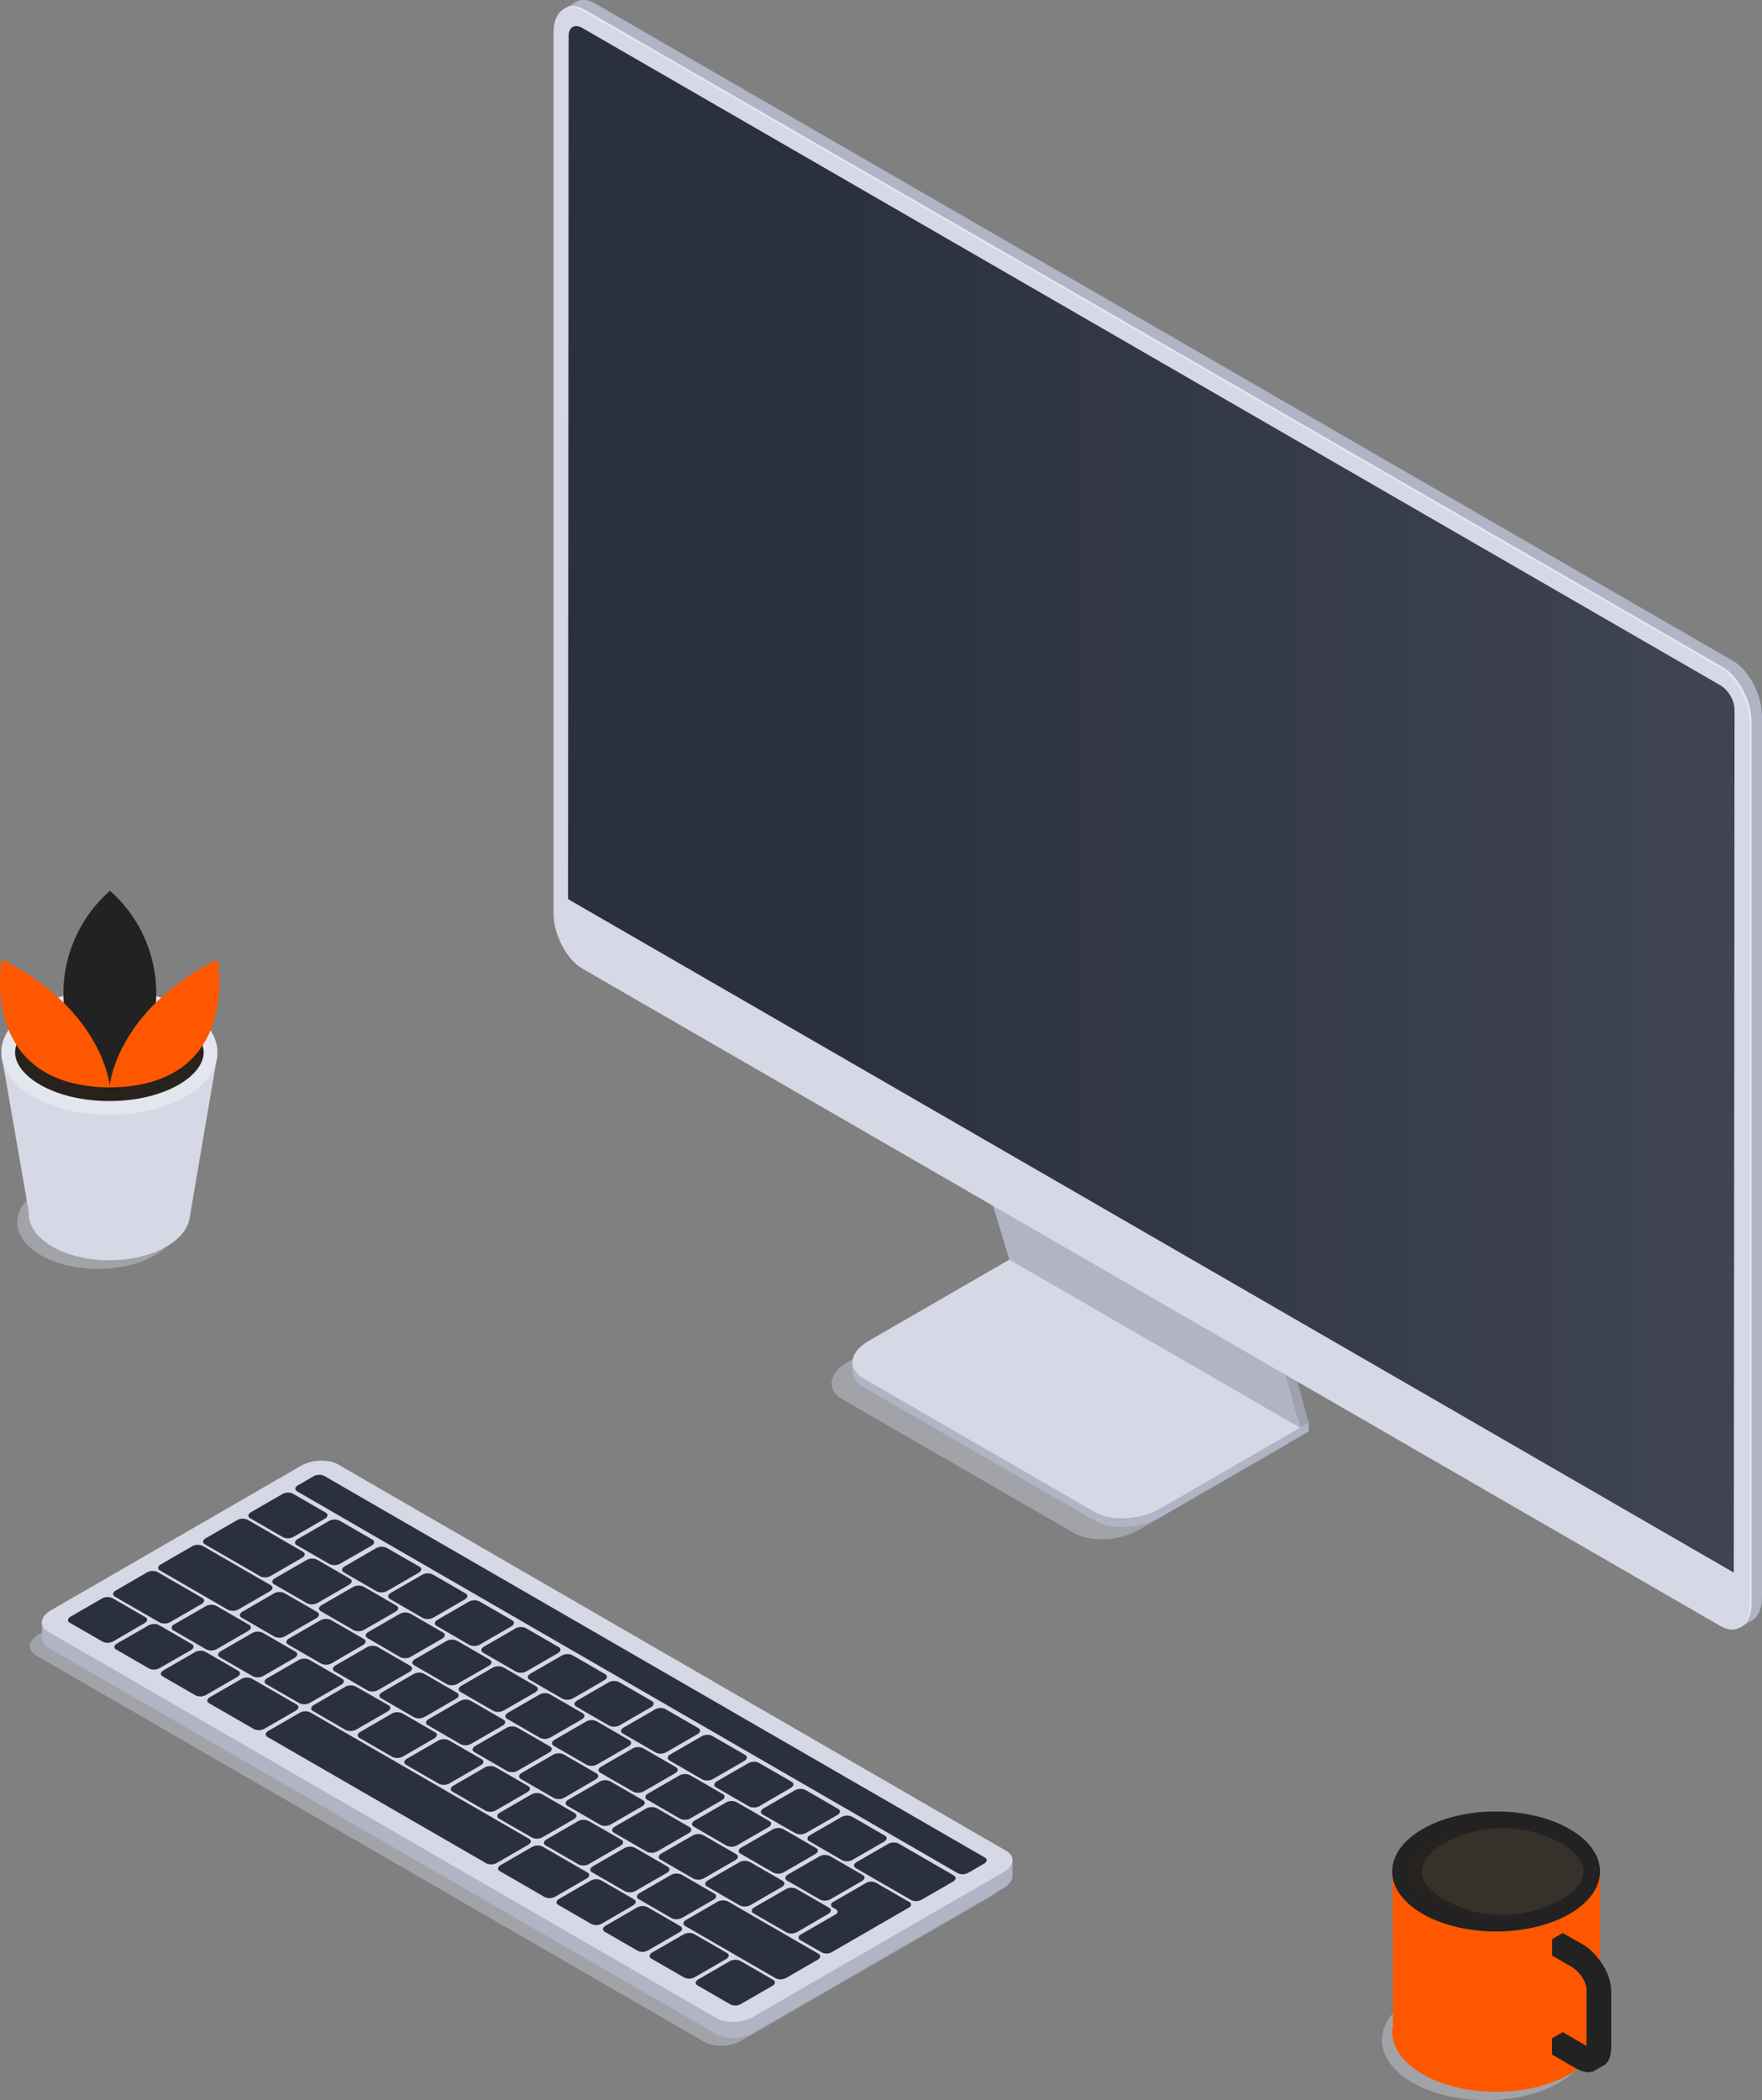 <svg
 xmlns="http://www.w3.org/2000/svg"
 xmlns:xlink="http://www.w3.org/1999/xlink"
 viewBox="0 0 419.72 500"
>
 <rect x="0" y="0" width="419.72" height="500" fill="#808080" stroke="none"/>
 <defs>
  <style>
   .cls-1,.cls-3{fill:#d6d8e5;}.cls-1{opacity:0.4;}.cls-2{fill:#b1b4c4;}.cls-4{fill:#9ea1af;}.cls-5{fill:#e4e7f2;}.cls-6{fill:#2b303f;}.cls-7{opacity:0.5;fill:url(#Безымянный_градиент_15);}.cls-8{fill:#ff5700;}.cls-9{fill:#222;}.cls-10{fill:#28221c;}.cls-11{fill:#fff;opacity:0.07;}.cls-12{fill:#222;}.cls-13{fill:#222;}.cls-14{fill:#e4e6ef;}
  </style>
  <linearGradient
   id="Безымянный_градиент_15"
   x1="135.31"
   y1="190.31"
   x2="413.18"
   y2="190.31"
   gradientUnits="userSpaceOnUse"
  >
   <stop offset="0.21" stop-color="#fff" stop-opacity="0" />
   <stop offset="1" stop-color="#fff" stop-opacity="0.2" />
  </linearGradient>
 </defs>
 <title>Workspace_2_SVG</title>
 <g id="Слой_2" data-name="Слой 2">
  <g id="Слой_1-2" data-name="Слой 1">
   <g id="monitor">
    <path
     class="cls-1"
     d="M255.73,364.93l-54.95-31.72c-4-2.28-3.46-6.28,1.11-8.92l35.6-20.55,69.29,40-35.6,20.55C266.61,366.93,259.69,367.22,255.73,364.93Z"
    />
    <path
     class="cls-2"
     d="M260.68,362l-54.94-31.72c-4-2.29-3.46-6.28,1.11-8.93l35.6-20.55,69.28,40-35.59,20.55C271.56,364,264.64,364.32,260.68,362Z"
    />
    <polygon
     class="cls-2"
     points="311.73 340.84 311.73 338.74 308.54 340.58 311.73 340.84"
    />
    <polygon
     class="cls-2"
     points="203.07 326.53 203.07 324.39 206.35 325.76 203.07 326.53"
    />
    <path
     class="cls-3"
     d="M260.68,359.93l-54.94-31.72c-4-2.29-3.46-6.28,1.11-8.92l35.6-20.56,69.28,40-35.59,20.55C271.56,361.93,264.64,362.22,260.68,359.93Z"
    />
    <polygon
     class="cls-4"
     points="242.63 298.83 234.06 270.38 304.1 310.55 311.73 338.74 242.63 298.83"
    />
    <path class="cls-4" d="M309.7,339.91l2-1.17-3-2.41Z" />
    <polygon
     class="cls-2"
     points="240.42 299.9 231.85 271.45 301.89 311.62 309.7 339.91 240.42 299.9"
    />
    <path
     class="cls-2"
     d="M412.84,385.45,141.71,228.91c-3.8-2.19-6.88-8.08-6.88-13.15V6c0-5.07,3.08-7.4,6.88-5.2L412.84,157.36c3.8,2.2,6.88,8.09,6.88,13.16V380.24C419.72,385.31,416.64,387.65,412.84,385.45Z"
    />
    <polygon
     class="cls-2"
     points="414.23 387.61 417.24 385.88 415.94 376.97 414.23 387.61"
    />
    <path
     class="cls-2"
     d="M134.34,2.12l3-1.71,4.25,2.42s-4.53.7-4.64.67S134.34,2.12,134.34,2.12Z"
    />
    <path
     class="cls-5"
     d="M410.35,386.89,139.23,230.35c-3.81-2.2-6.89-8.09-6.89-13.16V7.47c0-5.07,3.08-7.4,6.89-5.21L410.35,158.8c3.81,2.19,6.89,8.08,6.89,13.15V381.68C417.24,386.75,414.16,389.08,410.35,386.89Z"
    />
    <path
     class="cls-3"
     d="M409.88,387.16,138.75,230.62c-3.8-2.19-6.89-8.08-6.89-13.15V7.74c0-5.07,3.09-7.4,6.89-5.21L409.88,159.07c3.8,2.2,6.88,8.09,6.88,13.16V382C416.76,387,413.68,389.35,409.88,387.16Z"
    />
    <path
     class="cls-6"
     d="M413,374.4,135.31,214.06l.14-205.48c0-2.1,1.48-3,3.3-1.9L409.88,163.21a7.3,7.3,0,0,1,3.3,5.72Z"
    />
    <path
     class="cls-7"
     d="M413,374.4,135.31,214.06l.14-205.48c0-2.1,1.48-3,3.3-1.9L409.88,163.21a7.3,7.3,0,0,1,3.3,5.72Z"
    />
   </g>
   <path
    class="cls-1"
    d="M167.82,486.17l-159.15-92c-2.27-1.31-2-3.59.63-5.11l59.51-34.35c2.62-1.52,6.58-1.68,8.85-.37l159.15,92c2.27,1.31,2,3.6-.63,5.11l-59.51,34.36C174.05,487.32,170.09,487.48,167.82,486.17Z"
   />
   <path
    class="cls-2"
    d="M238.94,444,80.5,352.45c-2.26-1.31-6.23-1.14-8.84.37L12.41,387,10,386.07v3.8h0a2.56,2.56,0,0,0,1.51,2.42l159.16,92c2.27,1.31,6.23,1.14,8.85-.37L239,449.55c1.47-.85,2.21-1.94,2.17-3h0v-3.8Z"
   />
   <path
    class="cls-3"
    d="M170.67,480.48l-159.16-92c-2.27-1.31-2-3.59.64-5.11L71.66,349c2.61-1.52,6.58-1.68,8.84-.37l159.16,92c2.27,1.31,2,3.6-.64,5.11l-59.5,34.36C176.9,481.63,172.94,481.79,170.67,480.48Z"
   />
   <path
    class="cls-6"
    d="M67.44,366l-7.84-4.53c-.64-.37-.56-1,.18-1.44l7.48-4.32a2.75,2.75,0,0,1,2.49-.1l7.84,4.52c.64.37.56,1-.18,1.44l-7.48,4.32A2.75,2.75,0,0,1,67.44,366Z"
   />
   <path
    class="cls-6"
    d="M78.54,372.4l-7.84-4.52c-.64-.37-.56-1,.18-1.44l7.48-4.32a2.75,2.75,0,0,1,2.49-.1l7.84,4.52c.64.37.56,1-.18,1.44L81,372.3A2.75,2.75,0,0,1,78.54,372.4Z"
   />
   <path
    class="cls-6"
    d="M89.76,378.89l-7.84-4.53c-.64-.37-.56-1,.18-1.44l7.48-4.32a2.77,2.77,0,0,1,2.5-.1L99.92,373c.64.37.55,1-.18,1.44l-7.48,4.32A2.8,2.8,0,0,1,89.76,378.89Z"
   />
   <path
    class="cls-6"
    d="M100.73,385.22l-7.84-4.53c-.64-.37-.56-1,.18-1.44l7.48-4.32a2.8,2.8,0,0,1,2.5-.1l7.84,4.53c.64.37.56,1-.18,1.44l-7.48,4.32A2.8,2.8,0,0,1,100.73,385.22Z"
   />
   <path
    class="cls-6"
    d="M111.83,391.63,104,387.1c-.64-.37-.56-1,.18-1.44l7.48-4.32a2.77,2.77,0,0,1,2.5-.1l7.83,4.52c.64.37.56,1-.17,1.44l-7.49,4.32A2.75,2.75,0,0,1,111.83,391.63Z"
   />
   <path
    class="cls-6"
    d="M122.93,398l-7.84-4.52c-.64-.37-.56-1,.18-1.44l7.48-4.32a2.78,2.78,0,0,1,2.49-.11l7.84,4.53c.64.37.56,1-.18,1.44l-7.48,4.32A2.75,2.75,0,0,1,122.93,398Z"
   />
   <path
    class="cls-6"
    d="M134,404.44l-7.84-4.52c-.64-.37-.56-1,.17-1.45l7.49-4.31a2.75,2.75,0,0,1,2.49-.11l7.84,4.53c.64.37.56,1-.18,1.44l-7.48,4.32A2.78,2.78,0,0,1,134,404.44Z"
   />
   <path
    class="cls-6"
    d="M145.12,410.85l-7.84-4.53c-.64-.37-.56-1,.18-1.44l7.48-4.32a2.8,2.8,0,0,1,2.5-.1l7.84,4.53c.64.37.56,1-.18,1.44l-7.48,4.32A2.8,2.8,0,0,1,145.12,410.85Z"
   />
   <path
    class="cls-6"
    d="M156.22,417.26l-7.84-4.53c-.64-.37-.56-1,.18-1.44L156,407a2.77,2.77,0,0,1,2.5-.1l7.84,4.52c.64.37.56,1-.18,1.44l-7.48,4.32A2.77,2.77,0,0,1,156.22,417.26Z"
   />
   <path
    class="cls-6"
    d="M167.32,423.66l-7.84-4.52c-.64-.37-.56-1,.18-1.44l7.48-4.32a2.78,2.78,0,0,1,2.49-.11l7.84,4.53c.64.37.56,1-.17,1.44l-7.49,4.32A2.75,2.75,0,0,1,167.32,423.66Z"
   />
   <path
    class="cls-6"
    d="M178.42,430.07l-7.84-4.53c-.64-.36-.56-1,.18-1.44l7.48-4.31a2.75,2.75,0,0,1,2.49-.11l7.84,4.53c.64.37.56,1-.18,1.44L180.91,430A2.78,2.78,0,0,1,178.42,430.07Z"
   />
   <path
    class="cls-6"
    d="M189.51,436.48,181.68,432c-.64-.37-.56-1,.17-1.44l7.49-4.32a2.78,2.78,0,0,1,2.49-.1l7.84,4.53c.64.36.56,1-.18,1.44L192,436.38A2.8,2.8,0,0,1,189.51,436.48Z"
   />
   <path
    class="cls-6"
    d="M200.61,442.89l-7.84-4.53c-.64-.37-.56-1,.18-1.44l7.48-4.32a2.77,2.77,0,0,1,2.5-.1l7.84,4.52c.64.37.56,1-.18,1.44l-7.48,4.32A2.77,2.77,0,0,1,200.61,442.89Z"
   />
   <path
    class="cls-6"
    d="M217.06,452.38l-13.19-7.61c-.64-.37-.56-1,.18-1.44l7.48-4.32a2.77,2.77,0,0,1,2.5-.11l13.18,7.62c.64.37.56,1-.18,1.44l-7.48,4.32A2.78,2.78,0,0,1,217.06,452.38Z"
   />
   <path
    class="cls-6"
    d="M73.14,381.71l-7.84-4.52c-.64-.37-.56-1,.18-1.44L73,371.43a2.77,2.77,0,0,1,2.5-.11l7.84,4.53c.64.37.56,1-.18,1.44l-7.48,4.32A2.8,2.8,0,0,1,73.14,381.71Z"
   />
   <path
    class="cls-6"
    d="M84.26,388.13l-7.84-4.53c-.64-.36-.56-1,.18-1.44l7.48-4.32a2.8,2.8,0,0,1,2.5-.1l7.84,4.53c.64.37.55,1-.18,1.44L86.76,388A2.8,2.8,0,0,1,84.26,388.13Z"
   />
   <path
    class="cls-6"
    d="M95.38,394.55,87.54,390c-.64-.37-.56-1,.18-1.44l7.48-4.32a2.78,2.78,0,0,1,2.49-.1l7.84,4.53c.64.36.56,1-.18,1.44l-7.48,4.32A2.78,2.78,0,0,1,95.38,394.55Z"
   />
   <path
    class="cls-6"
    d="M106.49,401l-7.84-4.53c-.63-.37-.55-1,.18-1.44l7.48-4.32a2.8,2.8,0,0,1,2.5-.1l7.84,4.52c.64.37.56,1-.18,1.44L109,400.86A2.77,2.77,0,0,1,106.49,401Z"
   />
   <path
    class="cls-6"
    d="M117.52,407.33l-7.84-4.52c-.64-.37-.56-1,.18-1.44l7.48-4.32a2.8,2.8,0,0,1,2.5-.11l7.84,4.53c.64.37.56,1-.18,1.44L120,407.23A2.77,2.77,0,0,1,117.52,407.33Z"
   />
   <path
    class="cls-6"
    d="M128.64,413.75l-7.84-4.52c-.64-.37-.56-1,.18-1.44l7.48-4.32a2.77,2.77,0,0,1,2.5-.11l7.83,4.53c.64.37.56,1-.17,1.44l-7.49,4.32A2.75,2.75,0,0,1,128.64,413.75Z"
   />
   <path
    class="cls-6"
    d="M139.76,420.17l-7.84-4.52c-.64-.37-.56-1,.18-1.45l7.48-4.31a2.75,2.75,0,0,1,2.49-.11l7.84,4.53c.64.37.56,1-.18,1.44l-7.48,4.32A2.78,2.78,0,0,1,139.76,420.17Z"
   />
   <path
    class="cls-6"
    d="M150.87,426.59,143,422.06c-.64-.37-.56-1,.18-1.44l7.48-4.32a2.8,2.8,0,0,1,2.5-.1l7.84,4.53c.64.37.56,1-.18,1.44l-7.48,4.32A2.8,2.8,0,0,1,150.87,426.59Z"
   />
   <path
    class="cls-6"
    d="M162,433l-7.84-4.53c-.64-.37-.56-1,.18-1.44l7.48-4.32a2.8,2.8,0,0,1,2.5-.1l7.84,4.52c.64.37.56,1-.18,1.45l-7.48,4.31A2.77,2.77,0,0,1,162,433Z"
   />
   <path
    class="cls-6"
    d="M173.11,439.43l-7.84-4.53c-.64-.37-.56-1,.18-1.44l7.48-4.32a2.75,2.75,0,0,1,2.49-.1l7.84,4.52c.64.37.56,1-.18,1.44l-7.48,4.32A2.75,2.75,0,0,1,173.11,439.43Z"
   />
   <path
    class="cls-6"
    d="M184.22,445.84l-7.83-4.52c-.64-.37-.56-1,.17-1.44l7.49-4.32a2.75,2.75,0,0,1,2.49-.1l7.84,4.52c.64.37.56,1-.18,1.44l-7.48,4.32A2.77,2.77,0,0,1,184.22,445.84Z"
   />
   <path
    class="cls-6"
    d="M195.34,452.26l-7.84-4.52c-.64-.37-.56-1,.18-1.44l7.48-4.32a2.77,2.77,0,0,1,2.5-.11l7.84,4.53c.64.37.56,1-.18,1.44l-7.48,4.32A2.77,2.77,0,0,1,195.34,452.26Z"
   />
   <path
    class="cls-6"
    d="M62,375.29l-13.19-7.61c-.64-.37-.56-1,.18-1.44l7.48-4.32a2.8,2.8,0,0,1,2.5-.1l13.18,7.61c.64.37.56,1-.18,1.44l-7.48,4.32A2.75,2.75,0,0,1,62,375.29Z"
   />
   <path
    class="cls-6"
    d="M216.52,452.79l-7.84-4.53a2.59,2.59,0,0,0-2.32,0l-7.91,4.57a.71.71,0,0,0,0,1.34l.62.36c.59.34.59.89,0,1.24l-8.35,4.82a.71.71,0,0,0,0,1.35l5,2.88a2.56,2.56,0,0,0,2.32,0l7.82-4.51,1.62-.94,1.16-.67,1.17-.68,6.74-3.89A.71.71,0,0,0,216.52,452.79Z"
   />
   <path
    class="cls-6"
    d="M24.46,390.86l-7.84-4.52c-.64-.37-.56-1,.18-1.44l7.48-4.32a2.75,2.75,0,0,1,2.49-.1L34.61,385c.64.37.56,1-.18,1.44L27,390.76A2.75,2.75,0,0,1,24.46,390.86Z"
   />
   <path
    class="cls-6"
    d="M35.52,397.25l-7.84-4.52c-.64-.37-.56-1,.18-1.44L35.34,387a2.77,2.77,0,0,1,2.5-.11l7.84,4.53c.64.37.56,1-.18,1.44L38,397.15A2.77,2.77,0,0,1,35.52,397.25Z"
   />
   <path
    class="cls-6"
    d="M46.59,403.64l-7.84-4.52c-.64-.37-.56-1,.18-1.44l7.48-4.32a2.75,2.75,0,0,1,2.49-.11l7.84,4.53c.64.37.56,1-.18,1.44l-7.48,4.32A2.75,2.75,0,0,1,46.59,403.64Z"
   />
   <path
    class="cls-6"
    d="M140.83,458.05,133,453.53c-.64-.37-.56-1,.18-1.44l7.48-4.32a2.77,2.77,0,0,1,2.5-.11l7.84,4.53c.63.37.55,1-.18,1.44L143.33,458A2.77,2.77,0,0,1,140.83,458.05Z"
   />
   <path
    class="cls-6"
    d="M151.9,464.44l-7.84-4.52c-.64-.37-.56-1,.18-1.44l7.48-4.32a2.75,2.75,0,0,1,2.49-.11l7.84,4.53c.64.37.56,1-.18,1.44l-7.48,4.32A2.75,2.75,0,0,1,151.9,464.44Z"
   />
   <path
    class="cls-6"
    d="M163,470.83l-7.84-4.52c-.64-.37-.56-1,.18-1.45l7.48-4.31a2.77,2.77,0,0,1,2.5-.11l7.84,4.53c.64.37.56,1-.18,1.44l-7.48,4.32A2.8,2.8,0,0,1,163,470.83Z"
   />
   <path
    class="cls-6"
    d="M174,477.22l-7.84-4.53c-.64-.36-.56-1,.18-1.44l7.48-4.32a2.78,2.78,0,0,1,2.49-.1l7.84,4.53c.64.37.56,1-.17,1.44l-7.49,4.32A2.78,2.78,0,0,1,174,477.22Z"
   />
   <path
    class="cls-6"
    d="M60.51,411.68l-10.7-6.17c-.63-.37-.55-1,.18-1.44l7.48-4.32a2.77,2.77,0,0,1,2.5-.11l10.69,6.17c.64.37.56,1-.18,1.45L63,411.57A2.75,2.75,0,0,1,60.51,411.68Z"
   />
   <path
    class="cls-6"
    d="M129.76,451.66l-10.69-6.17c-.64-.37-.56-1,.18-1.44l7.48-4.32a2.8,2.8,0,0,1,2.5-.1l10.69,6.17c.64.37.56,1-.18,1.44l-7.48,4.32A2.77,2.77,0,0,1,129.76,451.66Z"
   />
   <path
    class="cls-6"
    d="M115.85,443.63,63.73,413.54c-.64-.37-.56-1,.18-1.44l7.48-4.32a2.77,2.77,0,0,1,2.5-.1L126,437.77c.64.37.56,1-.18,1.44l-7.48,4.32A2.78,2.78,0,0,1,115.85,443.63Z"
   />
   <path
    class="cls-6"
    d="M65.41,389.67l-7.84-4.53c-.64-.37-.56-1,.18-1.44l7.48-4.32a2.75,2.75,0,0,1,2.49-.1l7.84,4.52c.64.37.56,1-.18,1.44l-7.48,4.32A2.75,2.75,0,0,1,65.41,389.67Z"
   />
   <path
    class="cls-6"
    d="M76.49,396.07l-7.84-4.53c-.64-.37-.56-1,.18-1.44l7.48-4.32a2.77,2.77,0,0,1,2.5-.1l7.84,4.52c.64.37.56,1-.18,1.44L79,396A2.77,2.77,0,0,1,76.49,396.07Z"
   />
   <path
    class="cls-6"
    d="M87.58,402.47l-7.84-4.53c-.64-.37-.56-1,.18-1.44l7.48-4.32a2.75,2.75,0,0,1,2.49-.1l7.84,4.52c.64.37.56,1-.18,1.44l-7.48,4.32A2.75,2.75,0,0,1,87.58,402.47Z"
   />
   <path
    class="cls-6"
    d="M98.66,408.87l-7.84-4.53c-.64-.37-.56-1,.18-1.44l7.48-4.32a2.77,2.77,0,0,1,2.5-.1l7.84,4.52c.64.37.56,1-.18,1.44l-7.48,4.32A2.77,2.77,0,0,1,98.66,408.87Z"
   />
   <path
    class="cls-6"
    d="M109.75,415.27l-7.84-4.53c-.64-.37-.56-1,.18-1.44l7.48-4.32a2.75,2.75,0,0,1,2.49-.1l7.84,4.52c.64.37.56,1-.18,1.44l-7.48,4.32A2.75,2.75,0,0,1,109.75,415.27Z"
   />
   <path
    class="cls-6"
    d="M120.83,421.67,113,417.14c-.64-.37-.56-1,.18-1.44l7.48-4.32a2.77,2.77,0,0,1,2.5-.1L131,415.8c.64.37.56,1-.18,1.44l-7.48,4.32A2.77,2.77,0,0,1,120.83,421.67Z"
   />
   <path
    class="cls-6"
    d="M131.92,428.07l-7.84-4.53c-.64-.37-.56-1,.18-1.44l7.48-4.32a2.75,2.75,0,0,1,2.49-.1l7.84,4.52c.64.37.56,1-.17,1.44L134.41,428A2.75,2.75,0,0,1,131.92,428.07Z"
   />
   <path
    class="cls-6"
    d="M143,434.47l-7.83-4.53c-.64-.37-.56-1,.17-1.44l7.49-4.32a2.75,2.75,0,0,1,2.49-.1l7.84,4.52c.64.37.56,1-.18,1.44l-7.48,4.32A2.77,2.77,0,0,1,143,434.47Z"
   />
   <path
    class="cls-6"
    d="M154.09,440.87l-7.84-4.53c-.64-.37-.56-1,.18-1.44l7.48-4.32a2.8,2.8,0,0,1,2.5-.1l7.84,4.52c.63.37.55,1-.18,1.44l-7.48,4.32A2.77,2.77,0,0,1,154.09,440.87Z"
   />
   <path
    class="cls-6"
    d="M165.18,447.27l-7.84-4.53c-.64-.37-.56-1,.18-1.44L165,437a2.78,2.78,0,0,1,2.49-.1l7.84,4.52c.64.37.56,1-.18,1.45l-7.48,4.31A2.75,2.75,0,0,1,165.18,447.27Z"
   />
   <path
    class="cls-6"
    d="M176.26,453.67l-7.84-4.53c-.64-.37-.56-1,.18-1.44l7.48-4.32a2.8,2.8,0,0,1,2.5-.1l7.84,4.52c.64.37.56,1-.18,1.45l-7.48,4.31A2.77,2.77,0,0,1,176.26,453.67Z"
   />
   <path
    class="cls-6"
    d="M187.35,460.07l-7.84-4.53c-.64-.37-.56-1,.18-1.44l7.48-4.32a2.78,2.78,0,0,1,2.49-.1l7.84,4.52c.64.37.56,1-.18,1.45L189.84,460A2.75,2.75,0,0,1,187.35,460.07Z"
   />
   <path
    class="cls-6"
    d="M54.32,383.27,38.11,373.9c-.64-.36-.56-1,.18-1.44l7.48-4.32a2.78,2.78,0,0,1,2.49-.1l16.22,9.36c.64.37.56,1-.18,1.44l-7.48,4.32A2.8,2.8,0,0,1,54.32,383.27Z"
   />
   <path
    class="cls-6"
    d="M49.15,392.7l-7.84-4.53c-.64-.37-.56-1,.18-1.44L49,382.41a2.78,2.78,0,0,1,2.49-.1l7.84,4.53c.64.37.56,1-.18,1.44l-7.48,4.32A2.78,2.78,0,0,1,49.15,392.7Z"
   />
   <path
    class="cls-6"
    d="M60.23,399.1l-7.84-4.53c-.64-.37-.56-1,.18-1.44l7.48-4.32a2.8,2.8,0,0,1,2.5-.1l7.84,4.53c.64.36.55,1-.18,1.44L62.73,399A2.77,2.77,0,0,1,60.23,399.1Z"
   />
   <path
    class="cls-6"
    d="M71.31,405.5,63.47,401c-.64-.37-.56-1,.18-1.44l7.48-4.32a2.8,2.8,0,0,1,2.5-.1l7.84,4.52c.64.37.56,1-.18,1.44l-7.48,4.32A2.77,2.77,0,0,1,71.31,405.5Z"
   />
   <path
    class="cls-6"
    d="M82.4,411.9l-7.84-4.53c-.64-.37-.56-1,.18-1.44l7.48-4.32a2.75,2.75,0,0,1,2.49-.1L92.55,406c.64.37.56,1-.18,1.44l-7.48,4.32A2.75,2.75,0,0,1,82.4,411.9Z"
   />
   <path
    class="cls-6"
    d="M93.48,418.3l-7.84-4.53c-.64-.37-.56-1,.18-1.44L93.3,408a2.77,2.77,0,0,1,2.5-.1l7.84,4.52c.64.37.56,1-.18,1.44L96,418.19A2.8,2.8,0,0,1,93.48,418.3Z"
   />
   <path
    class="cls-6"
    d="M104.56,424.69l-7.83-4.52c-.64-.37-.56-1,.17-1.44l7.49-4.32a2.75,2.75,0,0,1,2.49-.1l7.84,4.52c.64.37.56,1-.18,1.44l-7.48,4.32A2.77,2.77,0,0,1,104.56,424.69Z"
   />
   <path
    class="cls-6"
    d="M115.65,431.09l-7.84-4.52c-.64-.37-.56-1,.18-1.44l7.48-4.32a2.78,2.78,0,0,1,2.49-.11l7.84,4.53c.64.37.56,1-.18,1.44L118.14,431A2.75,2.75,0,0,1,115.65,431.09Z"
   />
   <path
    class="cls-6"
    d="M126.73,437.49,118.89,433c-.64-.37-.56-1,.18-1.44l7.48-4.32a2.77,2.77,0,0,1,2.5-.11l7.84,4.53c.64.37.56,1-.18,1.44l-7.48,4.32A2.77,2.77,0,0,1,126.73,437.49Z"
   />
   <path
    class="cls-6"
    d="M137.82,443.89,130,439.37c-.64-.37-.56-1,.18-1.44l7.48-4.32a2.75,2.75,0,0,1,2.49-.11L148,438c.64.37.56,1-.18,1.44l-7.48,4.32A2.75,2.75,0,0,1,137.82,443.89Z"
   />
   <path
    class="cls-6"
    d="M148.9,450.29l-7.84-4.52c-.64-.37-.56-1,.18-1.45l7.48-4.31a2.77,2.77,0,0,1,2.5-.11l7.83,4.53c.64.37.56,1-.17,1.44l-7.49,4.32A2.78,2.78,0,0,1,148.9,450.29Z"
   />
   <path
    class="cls-6"
    d="M160,456.69l-7.84-4.53c-.64-.36-.56-1,.18-1.44l7.48-4.32a2.8,2.8,0,0,1,2.5-.1l7.84,4.53c.64.37.56,1-.18,1.44l-7.48,4.32A2.8,2.8,0,0,1,160,456.69Z"
   />
   <path
    class="cls-6"
    d="M184.79,471l-21.56-12.45c-.64-.37-.56-1,.18-1.44l7.48-4.32a2.78,2.78,0,0,1,2.49-.1l21.56,12.45c.64.37.56,1-.18,1.44l-7.48,4.32A2.78,2.78,0,0,1,184.79,471Z"
   />
   <path
    class="cls-6"
    d="M38.06,386.3l-10.69-6.17c-.64-.37-.56-1,.18-1.44L35,374.37a2.8,2.8,0,0,1,2.5-.11l10.69,6.18c.64.37.56,1-.18,1.44l-7.48,4.32A2.8,2.8,0,0,1,38.06,386.3Z"
   />
   <path
    class="cls-6"
    d="M228.19,446,70.78,355.07c-.64-.37-.56-1,.18-1.44l3.74-2.16a2.78,2.78,0,0,1,2.49-.11L234.6,442.25c.64.37.56,1-.17,1.44l-3.74,2.16A2.8,2.8,0,0,1,228.19,446Z"
   />
   <ellipse class="cls-1" cx="353.95" cy="485.71" rx="24.75" ry="14.29" />
   <path
    class="cls-8"
    d="M381.12,483.68V445.56l-49.39,1.25.1,35.13c-.92,4.23,1.43,8.65,7.05,11.9,9.66,5.58,25.33,5.58,35,0C378.74,491,381.15,487.35,381.12,483.68Z"
   />
   <ellipse class="cls-9" cx="356.38" cy="445.56" rx="24.75" ry="14.29" />
   <path
    class="cls-10"
    d="M377.21,445.56c0,2.33-1.93,4.77-5.29,6.71A31.35,31.35,0,0,1,358,455.9q-.8,0-1.59,0c-5.85,0-11.51-1.33-15.54-3.66-3.36-1.94-5.29-4.38-5.29-6.71s1.93-4.77,5.29-6.71c4-2.33,9.69-3.66,15.54-3.66.53,0,1.06,0,1.59,0a31.22,31.22,0,0,1,13.95,3.62C375.28,440.79,377.21,443.24,377.21,445.56Z"
   />
   <path
    class="cls-11"
    d="M377.21,445.56c0,2.33-1.93,4.77-5.29,6.71a28.64,28.64,0,0,1-27.91,0c-3.36-1.94-5.29-4.38-5.29-6.71s1.93-4.77,5.29-6.71a28.71,28.71,0,0,1,27.91,0C375.28,440.79,377.21,443.24,377.21,445.56Z"
   />
   <path
    class="cls-12"
    d="M377.51,463.21l-5.26-3-2.55,1.48,2.55,1.48v1l4.93,2.84-.15.91c.72.61,3.26,5.31,3.26,5.31l.19-.16v12.27c0,3.22-1.89,2.13-2.7,1.66l-5.53-3.19-2.55,1.48,2.55,1.48v1l5.53,3.19a8.7,8.7,0,0,0,1.8.8l-.33,1.54,2.86-1.61,0,0,0,0h0c1.2-.71,1.69-2.4,1.69-4.31V474.41C383.88,469,379.71,464.71,377.51,463.21Z"
   />
   <path
    class="cls-13"
    d="M375.23,492.34l-5.53-3.19v-3.93l5.53,3.2c.8.46,2.69,1.55,2.69-1.67V473.93c0-3-2.74-5.12-3.2-5.45l-5-2.9v-3.93l5.25,3c2.21,1.5,6.37,5.77,6.37,11.2v12.83C381.32,492.17,379.72,494.94,375.23,492.34Z"
   />
   <ellipse class="cls-1" cx="23.31" cy="291.01" rx="19.21" ry="11.09" />
   <ellipse class="cls-3" cx="26.05" cy="288.95" rx="19.21" ry="11.09" />
   <polygon
    class="cls-3"
    points="0.34 251.03 7.06 289.73 45.21 289.73 51.77 251.31 0.34 251.03"
   />
   <ellipse class="cls-14" cx="26.05" cy="250.55" rx="25.74" ry="14.86" />
   <path
    class="cls-10"
    d="M26.05,262.14c-6.31,0-12.19-1.39-16.56-3.92-3.75-2.16-5.9-5-5.9-7.67s2.15-5.5,5.9-7.67c4.37-2.52,10.25-3.91,16.56-3.91s12.19,1.39,16.56,3.91c3.75,2.17,5.9,5,5.9,7.67s-2.15,5.51-5.9,7.67C38.24,260.75,32.36,262.14,26.05,262.14Z"
   />
   <path
    class="cls-13"
    d="M37.13,238.85a32.55,32.55,0,0,0-10.92-26.77v0h0l-.08-.07v.14A32.52,32.52,0,0,0,15.19,238.9L.48,237.51c6.21,23.41,25.73,21.39,25.73,21.39v0c1.47.11,19.67,1.05,25.62-21.41Z"
   />
   <path
    class="cls-8"
    d="M26.21,258.9S24.89,240.68.42,228.4C.42,228.4-5.38,258.68,26.21,258.9Z"
   />
   <path
    class="cls-8"
    d="M26.05,258.9s1.32-18.22,25.79-30.5C51.84,228.4,57.64,258.68,26.05,258.9Z"
   />
  </g>
 </g>
</svg>
